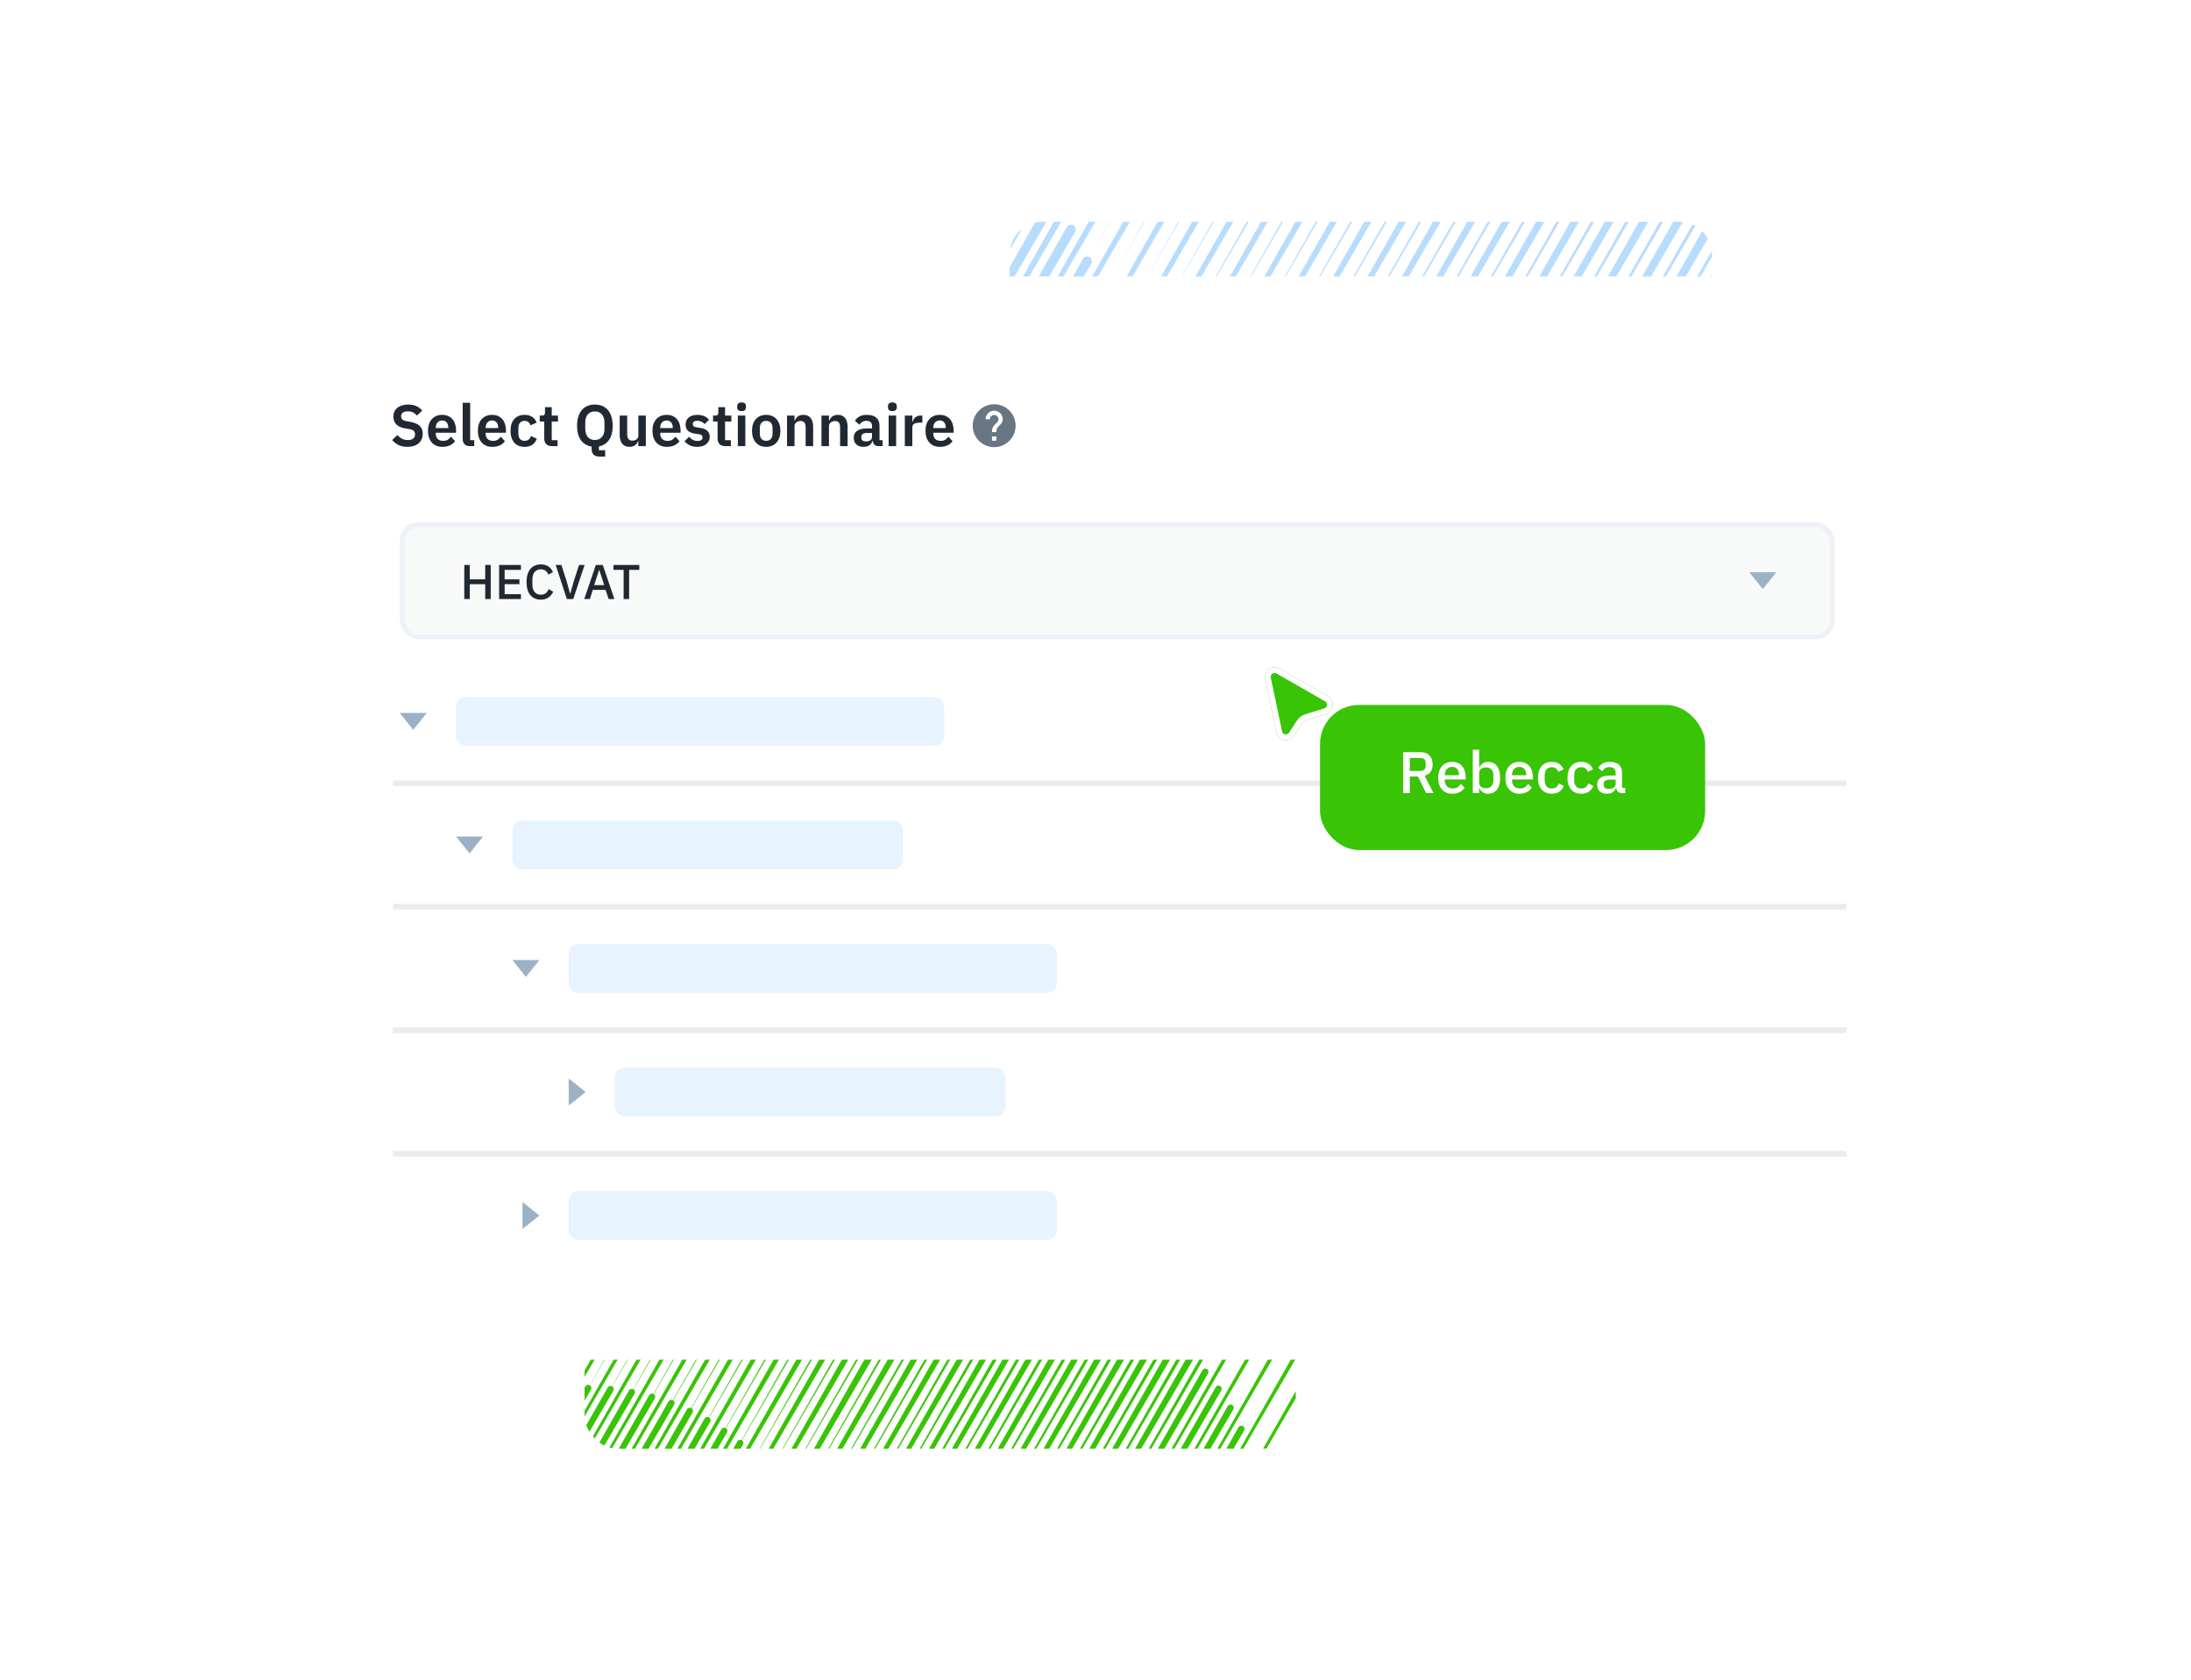 <svg width="536" height="411" viewBox="0 0 536 411" fill="none" xmlns="http://www.w3.org/2000/svg">
<g clip-path="url(#clip0_2889_248220)">
<g clip-path="url(#clip1_2889_248220)">
<path d="M292.735 76.006L383.964 -85.022C384.291 -85.59 385.014 -85.796 385.585 -85.465C386.152 -85.137 386.359 -84.411 386.03 -83.838C386.03 -83.838 292.735 76.006 292.732 76.011L292.735 76.006Z" fill="#B8DCFE"/>
<path d="M286.412 72.341L384.329 -100.316C384.656 -100.884 385.379 -101.091 385.95 -100.76C386.517 -100.431 386.724 -99.706 386.395 -99.133C386.395 -99.133 286.412 72.341 286.409 72.346L286.412 72.341Z" fill="#B8DCFE"/>
<path d="M280.088 68.674L382.759 -112.25C383.085 -112.817 383.809 -113.024 384.38 -112.693C384.947 -112.364 385.154 -111.639 384.825 -111.066C384.825 -111.066 280.088 68.674 280.085 68.679L280.088 68.674Z" fill="#B8DCFE"/>
<path d="M273.761 65.007L380.111 -122.314C380.437 -122.882 381.157 -123.084 381.732 -122.758C382.306 -122.431 382.506 -121.704 382.176 -121.131C382.176 -121.131 273.761 65.007 273.758 65.012L273.761 65.007Z" fill="#B8DCFE"/>
<path d="M267.435 61.339L376.72 -131.085C377.046 -131.653 377.767 -131.854 378.341 -131.528C378.908 -131.2 379.11 -130.477 378.786 -129.901C378.786 -129.901 267.435 61.339 267.432 61.344L267.435 61.339Z" fill="#B8DCFE"/>
<path d="M261.111 57.675L372.757 -138.856C373.084 -139.423 373.809 -139.622 374.378 -139.299C374.945 -138.97 375.147 -138.248 374.823 -137.672L261.111 57.675Z" fill="#B8DCFE"/>
<path d="M254.786 54.008L368.32 -145.804C368.646 -146.372 369.371 -146.571 369.941 -146.247C370.507 -145.919 370.707 -145.191 370.385 -144.621L254.786 54.008Z" fill="#B8DCFE"/>
<path d="M419.235 149.326L521.906 -31.597C522.232 -32.165 522.955 -32.372 523.527 -32.04C524.093 -31.712 524.301 -30.986 523.971 -30.414C523.971 -30.414 419.235 149.326 419.232 149.331L419.235 149.326Z" fill="#B8DCFE"/>
<path d="M412.907 145.659L519.257 -41.662C519.583 -42.23 520.304 -42.431 520.878 -42.105C521.453 -41.779 521.652 -41.051 521.323 -40.478C521.323 -40.478 412.907 145.659 412.904 145.664L412.907 145.659Z" fill="#B8DCFE"/>
<path d="M406.582 141.991L515.867 -50.433C516.193 -51 516.913 -51.202 517.488 -50.876C518.054 -50.547 518.256 -49.825 517.932 -49.249C517.932 -49.249 406.582 141.991 406.579 141.996L406.582 141.991Z" fill="#B8DCFE"/>
<path d="M400.257 138.329L511.904 -58.202C512.23 -58.769 512.955 -58.968 513.525 -58.645C514.091 -58.316 514.293 -57.594 513.969 -57.018L400.257 138.329Z" fill="#B8DCFE"/>
<path d="M393.934 134.661L507.468 -65.152C507.794 -65.719 508.52 -65.918 509.089 -65.595C509.656 -65.267 509.855 -64.539 509.534 -63.968L393.934 134.661Z" fill="#B8DCFE"/>
<path d="M387.606 130.995L502.62 -71.392C502.947 -71.96 503.672 -72.158 504.242 -71.835C504.808 -71.507 505.007 -70.779 504.686 -70.209L387.606 130.995Z" fill="#B8DCFE"/>
<path d="M381.282 127.33L497.409 -76.992C497.736 -77.559 498.461 -77.758 499.031 -77.435C499.6 -77.112 499.796 -76.379 499.475 -75.808L381.282 127.33Z" fill="#B8DCFE"/>
<path d="M374.955 123.663L491.857 -82.005C492.183 -82.573 492.908 -82.772 493.478 -82.448C494.047 -82.125 494.244 -81.392 493.922 -80.822L374.955 123.663Z" fill="#B8DCFE"/>
<path d="M368.63 119.996L485.986 -86.462C486.312 -87.029 487.037 -87.228 487.607 -86.905C488.173 -86.577 488.373 -85.849 488.051 -85.278L368.63 119.996Z" fill="#B8DCFE"/>
<path d="M481.879 -89.2L362.31 116.333L479.82 -90.394C480.6 -91.716 482.647 -90.619 481.879 -89.2Z" fill="#B8DCFE"/>
<path d="M355.982 112.666L473.337 -93.793C473.664 -94.36 474.389 -94.559 474.958 -94.236C475.525 -93.907 475.724 -93.18 475.403 -92.609L355.982 112.666Z" fill="#B8DCFE"/>
<path d="M349.656 108.998L466.558 -96.67C466.884 -97.238 467.61 -97.437 468.179 -97.114C468.745 -96.785 468.945 -96.057 468.624 -95.487L349.656 108.998Z" fill="#B8DCFE"/>
<path d="M343.328 105.33L459.452 -98.987C459.779 -99.554 460.504 -99.753 461.074 -99.43C461.64 -99.102 461.839 -98.374 461.518 -97.803L343.328 105.33Z" fill="#B8DCFE"/>
<path d="M337.008 101.666L452.023 -100.721C452.349 -101.288 453.074 -101.487 453.644 -101.164C454.21 -100.836 454.41 -100.108 454.088 -99.537L337.008 101.666Z" fill="#B8DCFE"/>
<path d="M330.678 98L444.208 -101.808C444.535 -102.375 445.26 -102.574 445.829 -102.251C446.396 -101.922 446.595 -101.195 446.274 -100.624L330.678 98Z" fill="#B8DCFE"/>
<path d="M324.355 94.333L436.001 -102.198C436.328 -102.765 437.048 -102.967 437.622 -102.641C438.189 -102.313 438.391 -101.59 438.067 -101.014L324.355 94.333Z" fill="#B8DCFE"/>
<path d="M318.035 90.669L427.32 -101.755C427.646 -102.322 428.366 -102.524 428.941 -102.198C429.507 -101.87 429.709 -101.147 429.385 -100.571C429.385 -100.571 318.035 90.669 318.032 90.674L318.035 90.669Z" fill="#B8DCFE"/>
<path d="M311.709 87.001L418.056 -100.314C418.382 -100.882 419.105 -101.089 419.677 -100.758C420.243 -100.429 420.451 -99.704 420.122 -99.131C420.122 -99.131 311.709 87.001 311.706 87.007L311.709 87.001Z" fill="#B8DCFE"/>
<path d="M305.381 83.334L408.052 -97.589C408.378 -98.156 409.102 -98.363 409.673 -98.032C410.24 -97.704 410.447 -96.978 410.118 -96.405C410.118 -96.405 305.381 83.334 305.378 83.339L305.381 83.334Z" fill="#B8DCFE"/>
<path d="M299.061 79.671L396.978 -92.987C397.304 -93.554 398.027 -93.761 398.599 -93.43C399.165 -93.102 399.373 -92.376 399.043 -91.803C399.043 -91.803 299.061 79.671 299.058 79.676L299.061 79.671Z" fill="#B8DCFE"/>
<path d="M292.731 76.003L383.96 -85.025C384.287 -85.592 385.01 -85.799 385.581 -85.468C386.148 -85.139 386.355 -84.414 386.026 -83.841C386.026 -83.841 292.731 76.003 292.728 76.008L292.731 76.003Z" fill="#B8DCFE"/>
<path d="M174.608 266.752L272.525 94.094C272.851 93.527 273.574 93.32 274.146 93.651C274.712 93.979 274.92 94.705 274.59 95.278C274.59 95.278 174.608 266.752 174.605 266.757L174.608 266.752Z" fill="#B8DCFE"/>
<path d="M168.286 263.084L270.956 82.161C271.283 81.594 272.006 81.387 272.577 81.718C273.144 82.046 273.351 82.772 273.022 83.345C273.022 83.345 168.286 263.084 168.283 263.089L168.286 263.084Z" fill="#B8DCFE"/>
<path d="M161.958 259.417L268.308 72.096C268.634 71.529 269.354 71.327 269.929 71.653C270.504 71.979 270.703 72.707 270.374 73.28C270.374 73.28 161.958 259.417 161.955 259.422L161.958 259.417Z" fill="#B8DCFE"/>
<path d="M155.633 255.75L264.917 63.326C265.244 62.758 265.964 62.556 266.538 62.883C267.105 63.211 267.307 63.934 266.983 64.509C266.983 64.509 155.633 255.75 155.63 255.755L155.633 255.75Z" fill="#B8DCFE"/>
<path d="M149.308 252.086L260.954 55.555C261.281 54.988 262.006 54.789 262.575 55.112C263.142 55.44 263.344 56.163 263.02 56.739L149.308 252.086Z" fill="#B8DCFE"/>
<path d="M142.983 248.419L256.517 48.606C256.843 48.039 257.569 47.84 258.138 48.163C258.704 48.492 258.904 49.219 258.583 49.79L142.983 248.419Z" fill="#B8DCFE"/>
<path d="M136.655 244.753L251.669 42.366C251.996 41.798 252.721 41.599 253.29 41.923C253.857 42.251 254.056 42.979 253.735 43.549L136.655 244.753Z" fill="#B8DCFE"/>
<path d="M130.333 241.089L246.46 36.767C246.787 36.199 247.512 36 248.081 36.324C248.651 36.647 248.847 37.38 248.526 37.95L130.333 241.089Z" fill="#B8DCFE"/>
<path d="M225.204 296.079L340.218 93.692C340.544 93.125 341.27 92.926 341.839 93.249C342.406 93.578 342.605 94.305 342.284 94.876L225.204 296.079Z" fill="#B8DCFE"/>
<path d="M218.875 292.413L332.406 92.605C332.732 92.038 333.457 91.839 334.027 92.162C334.593 92.491 334.792 93.219 334.471 93.789L218.875 292.413Z" fill="#B8DCFE"/>
<path d="M212.552 288.746L324.199 92.215C324.525 91.647 325.245 91.445 325.82 91.772C326.386 92.1 326.588 92.823 326.264 93.398L212.552 288.746Z" fill="#B8DCFE"/>
<path d="M206.232 285.082L315.517 92.658C315.843 92.091 316.563 91.889 317.138 92.215C317.704 92.543 317.907 93.266 317.583 93.842C317.583 93.842 206.232 285.082 206.229 285.087L206.232 285.082Z" fill="#B8DCFE"/>
<path d="M199.906 281.414L306.253 94.099C306.58 93.531 307.303 93.324 307.874 93.656C308.441 93.984 308.648 94.71 308.319 95.282C308.319 95.282 199.906 281.414 199.903 281.42L199.906 281.414Z" fill="#B8DCFE"/>
<path d="M201.942 152.988L293.171 -8.04C293.498 -8.608 294.221 -8.815 294.792 -8.483C295.359 -8.155 295.566 -7.429 295.237 -6.857C295.237 -6.857 201.942 152.988 201.939 152.993L201.942 152.988Z" fill="#B8DCFE"/>
<path d="M195.617 149.323L293.534 -23.334C293.861 -23.902 294.584 -24.109 295.156 -23.778C295.722 -23.449 295.929 -22.724 295.6 -22.151C295.6 -22.151 195.617 149.323 195.614 149.328L195.617 149.323Z" fill="#B8DCFE"/>
<path d="M189.295 145.656L291.966 -35.268C292.292 -35.835 293.016 -36.042 293.587 -35.711C294.154 -35.382 294.361 -34.657 294.032 -34.084C294.032 -34.084 189.295 145.656 189.293 145.661L189.295 145.656Z" fill="#B8DCFE"/>
<path d="M182.968 141.989L289.318 -45.333C289.644 -45.9 290.364 -46.102 290.939 -45.776C291.513 -45.45 291.713 -44.722 291.383 -44.149C291.383 -44.149 182.968 141.989 182.965 141.994L182.968 141.989Z" fill="#B8DCFE"/>
<path d="M176.642 138.321L285.927 -54.103C286.253 -54.671 286.974 -54.872 287.548 -54.546C288.115 -54.218 288.317 -53.495 287.993 -52.919C287.993 -52.919 176.642 138.321 176.64 138.326L176.642 138.321Z" fill="#B8DCFE"/>
<path d="M170.318 134.657L281.964 -61.874C282.291 -62.441 283.016 -62.64 283.585 -62.317C284.152 -61.988 284.354 -61.266 284.03 -60.69L170.318 134.657Z" fill="#B8DCFE"/>
<path d="M163.993 130.99L277.527 -68.822C277.853 -69.39 278.578 -69.589 279.148 -69.265C279.714 -68.937 279.914 -68.209 279.592 -67.639L163.993 130.99Z" fill="#B8DCFE"/>
<path d="M157.665 127.324L272.679 -75.063C273.005 -75.631 273.731 -75.829 274.3 -75.506C274.867 -75.178 275.066 -74.45 274.745 -73.879L157.665 127.324Z" fill="#B8DCFE"/>
<path d="M151.343 123.66L267.47 -80.662C267.796 -81.23 268.522 -81.428 269.091 -81.105C269.66 -80.782 269.857 -80.049 269.536 -79.478L151.343 123.66Z" fill="#B8DCFE"/>
<path d="M145.016 119.992L261.917 -85.676C262.244 -86.244 262.969 -86.442 263.538 -86.119C264.108 -85.796 264.304 -85.063 263.983 -84.493L145.016 119.992Z" fill="#B8DCFE"/>
<path d="M138.691 116.325L256.046 -90.133C256.373 -90.7 257.098 -90.899 257.667 -90.576C258.234 -90.248 258.433 -89.52 258.112 -88.949L138.691 116.325Z" fill="#B8DCFE"/>
<path d="M251.94 -92.87L132.37 112.662L249.88 -94.064C250.661 -95.386 252.708 -94.29 251.94 -92.87Z" fill="#B8DCFE"/>
<path d="M341.091 233.641L432.32 72.614C432.646 72.046 433.369 71.839 433.941 72.171C434.507 72.499 434.715 73.225 434.385 73.797C434.385 73.797 341.091 233.641 341.088 233.647L341.091 233.641Z" fill="#B8DCFE"/>
<path d="M334.768 229.977L432.685 57.319C433.011 56.752 433.734 56.545 434.306 56.876C434.872 57.205 435.08 57.93 434.751 58.503C434.751 58.503 334.768 229.977 334.765 229.982L334.768 229.977Z" fill="#B8DCFE"/>
<path d="M328.444 226.309L431.115 45.386C431.441 44.819 432.164 44.612 432.736 44.943C433.302 45.271 433.51 45.997 433.18 46.57C433.18 46.57 328.444 226.309 328.441 226.315L328.444 226.309Z" fill="#B8DCFE"/>
<path d="M322.116 222.642L428.466 35.321C428.792 34.754 429.513 34.552 430.087 34.878C430.662 35.204 430.861 35.932 430.532 36.505C430.532 36.505 322.116 222.642 322.113 222.648L322.116 222.642Z" fill="#B8DCFE"/>
<path d="M315.791 218.975L425.075 26.551C425.402 25.983 426.122 25.782 426.697 26.108C427.263 26.436 427.465 27.159 427.141 27.734C427.141 27.734 315.791 218.975 315.788 218.98L315.791 218.975Z" fill="#B8DCFE"/>
<path d="M309.466 215.311L421.113 18.78C421.439 18.213 422.164 18.014 422.734 18.337C423.3 18.665 423.502 19.388 423.178 19.964L309.466 215.311Z" fill="#B8DCFE"/>
<path d="M303.141 211.644L416.675 11.832C417.001 11.264 417.727 11.065 418.296 11.388C418.863 11.717 419.062 12.444 418.741 13.015L303.141 211.644Z" fill="#B8DCFE"/>
<path d="M296.813 207.978L411.827 5.591C412.154 5.023 412.879 4.825 413.449 5.148C414.015 5.476 414.214 6.204 413.893 6.774L296.813 207.978Z" fill="#B8DCFE"/>
<path d="M290.491 204.314L406.618 -0.008C406.945 -0.576 407.67 -0.775 408.24 -0.451C408.809 -0.128 409.005 0.605 408.684 1.175L290.491 204.314Z" fill="#B8DCFE"/>
<path d="M284.164 200.646L401.066 -5.022C401.392 -5.59 402.117 -5.789 402.687 -5.466C403.256 -5.142 403.453 -4.409 403.131 -3.839L284.164 200.646Z" fill="#B8DCFE"/>
<path d="M277.839 196.979L395.195 -9.479C395.521 -10.047 396.246 -10.245 396.816 -9.922C397.382 -9.594 397.582 -8.866 397.26 -8.295L277.839 196.979Z" fill="#B8DCFE"/>
<path d="M391.088 -12.216L271.519 193.316L389.028 -13.41C389.809 -14.733 391.856 -13.636 391.088 -12.216Z" fill="#B8DCFE"/>
<path d="M265.191 189.647L382.546 -16.811C382.873 -17.378 383.598 -17.577 384.167 -17.254C384.734 -16.925 384.933 -16.198 384.612 -15.627L265.191 189.647Z" fill="#B8DCFE"/>
<path d="M258.865 185.982L375.767 -19.687C376.093 -20.255 376.819 -20.453 377.388 -20.13C377.954 -19.802 378.154 -19.074 377.833 -18.503L258.865 185.982Z" fill="#B8DCFE"/>
<path d="M252.535 182.313L368.659 -22.003C368.986 -22.571 369.711 -22.77 370.281 -22.447C370.847 -22.118 371.046 -21.39 370.725 -20.82L252.535 182.313Z" fill="#B8DCFE"/>
<path d="M246.216 178.65L361.23 -23.737C361.556 -24.305 362.282 -24.504 362.851 -24.18C363.417 -23.852 363.617 -23.124 363.295 -22.554L246.216 178.65Z" fill="#B8DCFE"/>
<path d="M239.887 174.983L353.417 -24.824C353.744 -25.392 354.469 -25.59 355.038 -25.267C355.605 -24.939 355.804 -24.211 355.483 -23.641L239.887 174.983Z" fill="#B8DCFE"/>
<path d="M233.564 171.316L345.21 -25.215C345.537 -25.782 346.257 -25.984 346.831 -25.658C347.398 -25.33 347.6 -24.607 347.276 -24.031L233.564 171.316Z" fill="#B8DCFE"/>
<path d="M227.244 167.652L336.529 -24.771C336.855 -25.339 337.575 -25.541 338.15 -25.215C338.716 -24.886 338.918 -24.164 338.594 -23.588C338.594 -23.588 227.244 167.652 227.241 167.658L227.244 167.652Z" fill="#B8DCFE"/>
<path d="M220.918 163.985L327.265 -23.331C327.591 -23.899 328.314 -24.105 328.886 -23.774C329.452 -23.446 329.66 -22.72 329.331 -22.148C329.331 -22.148 220.918 163.985 220.915 163.99L220.918 163.985Z" fill="#B8DCFE"/>
<path d="M214.59 160.318L317.261 -20.605C317.587 -21.173 318.311 -21.38 318.882 -21.049C319.449 -20.72 319.656 -19.995 319.327 -19.422C319.327 -19.422 214.59 160.318 214.587 160.323L214.59 160.318Z" fill="#B8DCFE"/>
<path d="M208.27 156.653L306.187 -16.004C306.513 -16.572 307.236 -16.778 307.808 -16.447C308.374 -16.119 308.582 -15.393 308.252 -14.82C308.252 -14.82 208.27 156.654 208.267 156.659L208.27 156.653Z" fill="#B8DCFE"/>
<path d="M201.942 152.987L293.171 -8.041C293.498 -8.609 294.221 -8.815 294.792 -8.484C295.359 -8.156 295.566 -7.43 295.237 -6.857C295.237 -6.857 201.942 152.987 201.939 152.992L201.942 152.987Z" fill="#B8DCFE"/>
</g>
</g>
<g clip-path="url(#clip2_2889_248220)">
<path d="M214.89 382.091L275.623 274.892C275.84 274.514 276.321 274.377 276.702 274.597C277.079 274.816 277.217 275.299 276.998 275.68C276.998 275.68 214.89 382.091 214.888 382.094L214.89 382.091Z" fill="#39C406"/>
<path d="M210.68 379.651L275.865 264.71C276.082 264.333 276.563 264.195 276.944 264.415C277.321 264.634 277.459 265.117 277.24 265.498C277.24 265.498 210.68 379.651 210.678 379.655L210.68 379.651Z" fill="#39C406"/>
<path d="M206.47 377.21L274.82 256.766C275.037 256.388 275.518 256.251 275.899 256.471C276.276 256.69 276.414 257.173 276.195 257.554C276.195 257.554 206.47 377.21 206.468 377.213L206.47 377.21Z" fill="#39C406"/>
<path d="M202.257 374.769L273.056 250.066C273.273 249.688 273.753 249.554 274.135 249.771C274.518 249.988 274.65 250.473 274.431 250.854C274.431 250.854 202.257 374.769 202.255 374.772L202.257 374.769Z" fill="#39C406"/>
<path d="M198.048 372.327L270.8 244.227C271.018 243.849 271.497 243.715 271.879 243.932C272.257 244.151 272.391 244.632 272.175 245.015C272.175 245.015 198.048 372.327 198.046 372.33L198.048 372.327Z" fill="#39C406"/>
<path d="M193.837 369.888L268.162 239.054C268.379 238.676 268.862 238.544 269.241 238.759C269.618 238.978 269.753 239.459 269.537 239.842L193.837 369.888Z" fill="#39C406"/>
<path d="M189.627 367.447L265.208 234.428C265.426 234.05 265.909 233.918 266.288 234.133C266.665 234.352 266.797 234.836 266.584 235.216L189.627 367.447Z" fill="#39C406"/>
<path d="M185.415 365.006L261.982 230.274C262.199 229.896 262.682 229.764 263.061 229.979C263.438 230.197 263.571 230.682 263.357 231.062L185.415 365.006Z" fill="#39C406"/>
<path d="M181.206 362.567L258.513 226.546C258.73 226.169 259.213 226.036 259.592 226.251C259.971 226.467 260.102 226.954 259.888 227.334L181.206 362.567Z" fill="#39C406"/>
<path d="M176.993 360.125L254.816 223.208C255.033 222.831 255.516 222.698 255.895 222.914C256.274 223.129 256.405 223.617 256.191 223.996L176.993 360.125Z" fill="#39C406"/>
<path d="M172.782 357.684L250.908 220.242C251.125 219.864 251.608 219.732 251.987 219.947C252.364 220.165 252.497 220.65 252.283 221.03L172.782 357.684Z" fill="#39C406"/>
<path d="M248.173 218.419L168.573 355.245L246.801 217.624C247.321 216.744 248.684 217.474 248.173 218.419Z" fill="#39C406"/>
<path d="M164.362 352.803L242.488 215.361C242.705 214.983 243.188 214.851 243.567 215.066C243.944 215.284 244.077 215.769 243.863 216.149L164.362 352.803Z" fill="#39C406"/>
<path d="M160.151 350.363L237.974 213.446C238.191 213.068 238.674 212.936 239.053 213.151C239.43 213.369 239.563 213.854 239.349 214.234L160.151 350.363Z" fill="#39C406"/>
<path d="M155.938 347.921L233.244 211.904C233.461 211.526 233.944 211.394 234.323 211.609C234.7 211.827 234.833 212.312 234.619 212.692L155.938 347.921Z" fill="#39C406"/>
<path d="M151.731 345.482L228.298 210.749C228.516 210.372 228.998 210.239 229.377 210.454C229.755 210.673 229.887 211.158 229.673 211.537L151.731 345.482Z" fill="#39C406"/>
<path d="M147.518 343.041L223.097 210.026C223.314 209.648 223.797 209.516 224.176 209.731C224.553 209.949 224.686 210.434 224.472 210.814L147.518 343.041Z" fill="#39C406"/>
<path d="M143.307 340.6L217.632 209.766C217.85 209.388 218.329 209.254 218.711 209.471C219.089 209.69 219.223 210.171 219.007 210.554L143.307 340.6Z" fill="#39C406"/>
<path d="M139.1 338.161L211.853 210.061C212.07 209.683 212.55 209.549 212.932 209.766C213.309 209.985 213.444 210.466 213.228 210.849C213.228 210.849 139.1 338.161 139.098 338.164L139.1 338.161Z" fill="#39C406"/>
<path d="M134.888 335.719L205.685 211.02C205.902 210.642 206.384 210.504 206.764 210.725C207.141 210.944 207.279 211.427 207.06 211.808C207.06 211.808 134.888 335.719 134.886 335.723L134.888 335.719Z" fill="#39C406"/>
<path d="M130.677 333.278L199.027 212.834C199.244 212.457 199.725 212.319 200.106 212.539C200.483 212.758 200.621 213.241 200.402 213.622C200.402 213.622 130.677 333.278 130.675 333.281L130.677 333.278Z" fill="#39C406"/>
<path d="M126.469 330.839L191.654 215.898C191.871 215.52 192.352 215.382 192.733 215.603C193.11 215.821 193.248 216.305 193.029 216.686C193.029 216.686 126.469 330.839 126.467 330.842L126.469 330.839Z" fill="#39C406"/>
<path d="M122.255 328.397L182.988 221.199C183.205 220.821 183.686 220.683 184.067 220.904C184.444 221.122 184.582 221.605 184.363 221.987C184.363 221.987 122.255 328.397 122.253 328.401L122.255 328.397Z" fill="#39C406"/>
<path d="M307.523 435.782L368.255 328.583C368.473 328.206 368.954 328.068 369.335 328.288C369.712 328.507 369.85 328.99 369.63 329.371C369.63 329.371 307.523 435.782 307.521 435.786L307.523 435.782Z" fill="#39C406"/>
<path d="M303.312 433.343L368.498 318.402C368.715 318.024 369.196 317.886 369.577 318.107C369.954 318.325 370.092 318.808 369.873 319.19C369.873 319.19 303.312 433.343 303.31 433.346L303.312 433.343Z" fill="#39C406"/>
<path d="M299.103 430.901L367.453 310.457C367.67 310.08 368.151 309.942 368.532 310.162C368.909 310.381 369.047 310.864 368.828 311.245C368.828 311.245 299.103 430.901 299.101 430.904L299.103 430.901Z" fill="#39C406"/>
<path d="M294.892 428.46L365.691 303.757C365.908 303.379 366.388 303.245 366.77 303.462C367.153 303.679 367.285 304.164 367.066 304.545C367.066 304.545 294.892 428.46 294.89 428.463L294.892 428.46Z" fill="#39C406"/>
<path d="M290.681 426.018L363.433 297.918C363.65 297.541 364.13 297.406 364.512 297.623C364.889 297.842 365.024 298.323 364.808 298.706C364.808 298.706 290.681 426.018 290.679 426.022L290.681 426.018Z" fill="#39C406"/>
<path d="M286.47 423.58L360.794 292.747C361.012 292.369 361.495 292.236 361.874 292.452C362.251 292.67 362.385 293.151 362.17 293.534L286.47 423.58Z" fill="#39C406"/>
<path d="M282.26 421.138L357.841 288.12C358.059 287.742 358.541 287.609 358.92 287.825C359.298 288.043 359.43 288.528 359.216 288.908L282.26 421.138Z" fill="#39C406"/>
<path d="M278.048 418.698L354.615 283.965C354.832 283.587 355.315 283.455 355.694 283.67C356.071 283.889 356.204 284.373 355.99 284.753L278.048 418.698Z" fill="#39C406"/>
<path d="M273.838 416.258L351.146 280.238C351.363 279.86 351.846 279.728 352.225 279.943C352.604 280.158 352.735 280.646 352.521 281.026L273.838 416.258Z" fill="#39C406"/>
<path d="M269.626 413.817L347.449 276.9C347.666 276.522 348.149 276.39 348.528 276.605C348.907 276.82 349.038 277.308 348.824 277.688L269.626 413.817Z" fill="#39C406"/>
<path d="M265.415 411.376L343.54 273.933C343.758 273.555 344.241 273.423 344.62 273.638C344.997 273.857 345.129 274.341 344.916 274.721L265.415 411.376Z" fill="#39C406"/>
<path d="M340.805 272.111L261.206 408.937L339.434 271.316C339.954 270.436 341.317 271.166 340.805 272.111Z" fill="#39C406"/>
<path d="M256.995 406.496L335.121 269.053C335.338 268.675 335.821 268.543 336.2 268.758C336.577 268.977 336.71 269.461 336.496 269.841L256.995 406.496Z" fill="#39C406"/>
<path d="M252.784 404.054L330.607 267.137C330.824 266.759 331.307 266.627 331.686 266.842C332.063 267.061 332.196 267.545 331.982 267.925L252.784 404.054Z" fill="#39C406"/>
<path d="M248.571 401.612L325.876 265.595C326.094 265.217 326.577 265.085 326.956 265.3C327.333 265.519 327.465 266.003 327.252 266.383L248.571 401.612Z" fill="#39C406"/>
<path d="M244.364 399.173L320.931 264.441C321.148 264.063 321.631 263.931 322.01 264.146C322.387 264.364 322.52 264.849 322.306 265.229L244.364 399.173Z" fill="#39C406"/>
<path d="M240.151 396.732L315.73 263.717C315.947 263.339 316.43 263.207 316.809 263.422C317.186 263.641 317.319 264.125 317.105 264.505L240.151 396.732Z" fill="#39C406"/>
<path d="M235.94 394.291L310.265 263.457C310.482 263.08 310.962 262.945 311.344 263.162C311.721 263.381 311.856 263.862 311.64 264.245L235.94 394.291Z" fill="#39C406"/>
<path d="M231.733 391.852L304.486 263.752C304.703 263.375 305.182 263.24 305.565 263.457C305.942 263.676 306.077 264.157 305.861 264.54C305.861 264.54 231.733 391.852 231.731 391.856L231.733 391.852Z" fill="#39C406"/>
<path d="M227.521 389.411L298.318 264.711C298.535 264.334 299.017 264.196 299.397 264.416C299.774 264.635 299.912 265.118 299.693 265.499C299.693 265.499 227.521 389.411 227.519 389.414L227.521 389.411Z" fill="#39C406"/>
<path d="M223.31 386.969L291.66 266.526C291.877 266.148 292.358 266.01 292.739 266.231C293.116 266.449 293.254 266.933 293.035 267.314C293.035 267.314 223.31 386.969 223.308 386.973L223.31 386.969Z" fill="#39C406"/>
<path d="M219.102 384.53L284.287 269.589C284.504 269.211 284.985 269.074 285.366 269.294C285.743 269.513 285.881 269.996 285.662 270.377C285.662 270.377 219.102 384.53 219.1 384.534L219.102 384.53Z" fill="#39C406"/>
<path d="M214.888 382.089L275.621 274.89C275.838 274.512 276.319 274.375 276.7 274.595C277.077 274.814 277.215 275.297 276.996 275.678C276.996 275.678 214.888 382.089 214.886 382.092L214.888 382.089Z" fill="#39C406"/>
<path d="M122.257 328.397L182.99 221.199C183.207 220.821 183.688 220.683 184.069 220.904C184.446 221.122 184.584 221.605 184.365 221.987C184.365 221.987 122.257 328.397 122.255 328.401L122.257 328.397Z" fill="#39C406"/>
<path d="M118.047 325.958L183.232 211.017C183.449 210.639 183.931 210.502 184.311 210.722C184.688 210.941 184.826 211.424 184.607 211.805C184.607 211.805 118.047 325.958 118.045 325.961L118.047 325.958Z" fill="#39C406"/>
<path d="M113.837 323.516L182.187 203.073C182.404 202.695 182.886 202.557 183.266 202.778C183.643 202.996 183.781 203.479 183.562 203.861C183.562 203.861 113.837 323.516 113.835 323.52L113.837 323.516Z" fill="#39C406"/>
<path d="M109.624 321.075L180.423 196.373C180.641 195.995 181.12 195.86 181.502 196.078C181.885 196.295 182.018 196.779 181.798 197.16C181.798 197.16 109.624 321.075 109.622 321.079L109.624 321.075Z" fill="#39C406"/>
<path d="M105.415 318.634L178.167 190.535C178.385 190.157 178.864 190.023 179.247 190.24C179.624 190.458 179.758 190.939 179.543 191.323C179.543 191.323 105.415 318.634 105.413 318.638L105.415 318.634Z" fill="#39C406"/>
<path d="M101.204 316.196L175.529 185.362C175.746 184.984 176.229 184.852 176.608 185.067C176.985 185.285 177.12 185.766 176.904 186.15L101.204 316.196Z" fill="#39C406"/>
<path d="M96.995 313.753L172.576 180.735C172.793 180.357 173.276 180.225 173.655 180.44C174.032 180.658 174.165 181.143 173.951 181.523L96.995 313.753Z" fill="#39C406"/>
<path d="M92.782 311.313L169.349 176.581C169.566 176.203 170.049 176.07 170.428 176.286C170.805 176.504 170.938 176.989 170.724 177.368L92.782 311.313Z" fill="#39C406"/>
<path d="M88.573 308.874L165.88 172.853C166.098 172.475 166.58 172.343 166.959 172.558C167.339 172.773 167.469 173.261 167.255 173.641L88.573 308.874Z" fill="#39C406"/>
<path d="M84.36 306.432L162.183 169.515C162.4 169.137 162.883 169.005 163.262 169.22C163.641 169.435 163.772 169.923 163.558 170.303L84.36 306.432Z" fill="#39C406"/>
<path d="M102.563 489.547L180.386 352.63C180.603 352.253 181.086 352.12 181.465 352.335C181.844 352.551 181.975 353.038 181.761 353.418L102.563 489.547Z" fill="#39C406"/>
<path d="M98.353 487.106L176.478 349.664C176.695 349.286 177.178 349.153 177.557 349.369C177.934 349.587 178.067 350.072 177.853 350.451L98.353 487.106Z" fill="#39C406"/>
<path d="M173.743 347.841L94.144 484.667L172.372 347.046C172.892 346.166 174.254 346.896 173.743 347.841Z" fill="#39C406"/>
<path d="M89.933 482.225L168.058 344.783C168.275 344.405 168.758 344.273 169.137 344.488C169.514 344.706 169.647 345.191 169.433 345.571L89.933 482.225Z" fill="#39C406"/>
<path d="M85.721 479.785L163.544 342.868C163.762 342.49 164.245 342.358 164.624 342.573C165.001 342.791 165.133 343.276 164.92 343.656L85.721 479.785Z" fill="#39C406"/>
<path d="M81.508 477.343L158.814 341.326C159.031 340.948 159.514 340.816 159.893 341.031C160.27 341.249 160.403 341.734 160.189 342.114L81.508 477.343Z" fill="#39C406"/>
<path d="M77.302 474.904L153.869 340.171C154.086 339.794 154.569 339.661 154.948 339.876C155.325 340.095 155.458 340.579 155.244 340.959L77.302 474.904Z" fill="#39C406"/>
<path d="M73.088 472.463L148.667 339.448C148.885 339.07 149.368 338.938 149.747 339.153C150.124 339.371 150.256 339.856 150.043 340.236L73.088 472.463Z" fill="#39C406"/>
<path d="M68.878 470.022L143.203 339.188C143.42 338.81 143.899 338.676 144.282 338.893C144.659 339.112 144.794 339.593 144.578 339.976L68.878 470.022Z" fill="#39C406"/>
<path d="M154.447 433.339L215.179 326.14C215.396 325.762 215.878 325.625 216.258 325.845C216.635 326.064 216.774 326.547 216.554 326.928C216.554 326.928 154.447 433.339 154.445 433.342L154.447 433.339Z" fill="#39C406"/>
<path d="M150.236 430.899L215.421 315.958C215.639 315.581 216.12 315.443 216.501 315.663C216.878 315.882 217.016 316.365 216.796 316.746C216.796 316.746 150.236 430.899 150.234 430.903L150.236 430.899Z" fill="#39C406"/>
<path d="M146.027 428.458L214.376 308.014C214.594 307.636 215.075 307.499 215.456 307.719C215.833 307.938 215.971 308.421 215.752 308.802C215.752 308.802 146.027 428.458 146.025 428.461L146.027 428.458Z" fill="#39C406"/>
<path d="M141.814 426.017L212.613 301.314C212.83 300.936 213.309 300.802 213.692 301.019C214.074 301.236 214.207 301.721 213.988 302.102C213.988 302.102 141.814 426.017 141.812 426.02L141.814 426.017Z" fill="#39C406"/>
<path d="M137.604 423.575L210.357 295.475C210.574 295.097 211.054 294.963 211.436 295.18C211.813 295.399 211.948 295.88 211.732 296.263C211.732 296.263 137.604 423.575 137.602 423.578L137.604 423.575Z" fill="#39C406"/>
<path d="M133.393 421.136L207.718 290.302C207.935 289.924 208.418 289.792 208.797 290.007C209.174 290.226 209.309 290.707 209.093 291.09L133.393 421.136Z" fill="#39C406"/>
<path d="M129.184 418.695L204.765 285.676C204.982 285.298 205.465 285.166 205.844 285.381C206.221 285.6 206.354 286.084 206.14 286.464L129.184 418.695Z" fill="#39C406"/>
<path d="M124.972 416.254L201.539 281.522C201.756 281.144 202.239 281.012 202.618 281.227C202.995 281.446 203.128 281.93 202.914 282.31L124.972 416.254Z" fill="#39C406"/>
<path d="M120.762 413.815L198.07 277.794C198.287 277.417 198.77 277.284 199.149 277.499C199.528 277.715 199.659 278.203 199.445 278.582L120.762 413.815Z" fill="#39C406"/>
<path d="M116.549 411.373L194.372 274.457C194.59 274.079 195.073 273.946 195.452 274.162C195.831 274.377 195.961 274.865 195.748 275.244L116.549 411.373Z" fill="#39C406"/>
<path d="M112.339 408.932L190.464 271.49C190.682 271.112 191.164 270.98 191.544 271.195C191.921 271.413 192.053 271.898 191.839 272.278L112.339 408.932Z" fill="#39C406"/>
<path d="M187.729 269.667L108.13 406.493L186.358 268.872C186.878 267.992 188.241 268.722 187.729 269.667Z" fill="#39C406"/>
<path d="M103.919 404.051L182.044 266.609C182.262 266.231 182.745 266.099 183.124 266.314C183.501 266.532 183.633 267.017 183.42 267.397L103.919 404.051Z" fill="#39C406"/>
<path d="M99.707 401.611L177.531 264.694C177.748 264.316 178.231 264.184 178.61 264.399C178.987 264.617 179.12 265.102 178.906 265.482L99.707 401.611Z" fill="#39C406"/>
<path d="M95.495 399.169L172.8 263.152C173.018 262.774 173.5 262.642 173.879 262.857C174.257 263.075 174.389 263.56 174.175 263.94L95.495 399.169Z" fill="#39C406"/>
<path d="M91.288 396.73L167.855 261.998C168.072 261.62 168.555 261.487 168.934 261.703C169.311 261.921 169.444 262.406 169.23 262.785L91.288 396.73Z" fill="#39C406"/>
<path d="M87.075 394.289L162.654 261.274C162.871 260.896 163.354 260.764 163.733 260.979C164.11 261.197 164.243 261.682 164.029 262.062L87.075 394.289Z" fill="#39C406"/>
<path d="M82.864 391.848L157.189 261.014C157.406 260.636 157.886 260.502 158.268 260.719C158.645 260.938 158.78 261.419 158.564 261.802L82.864 391.848Z" fill="#39C406"/>
<path d="M78.657 389.409L151.41 261.309C151.627 260.931 152.106 260.797 152.489 261.014C152.866 261.233 153.001 261.714 152.785 262.097C152.785 262.097 78.657 389.409 78.655 389.412L78.657 389.409Z" fill="#39C406"/>
<path d="M74.445 386.967L145.242 262.268C145.459 261.89 145.94 261.752 146.321 261.973C146.698 262.192 146.836 262.675 146.617 263.056C146.617 263.056 74.445 386.967 74.443 386.971L74.445 386.967Z" fill="#39C406"/>
<path d="M234.447 479.709L305.246 355.006C305.463 354.629 305.942 354.494 306.325 354.711C306.707 354.928 306.84 355.413 306.621 355.794C306.621 355.794 234.447 479.709 234.445 479.712L234.447 479.709Z" fill="#39C406"/>
<path d="M230.237 477.267L302.99 349.167C303.207 348.79 303.686 348.655 304.069 348.872C304.446 349.091 304.581 349.572 304.365 349.955C304.365 349.955 230.237 477.267 230.235 477.271L230.237 477.267Z" fill="#39C406"/>
<path d="M226.026 474.828L300.351 343.995C300.568 343.617 301.051 343.484 301.43 343.7C301.807 343.918 301.942 344.399 301.726 344.783L226.026 474.828Z" fill="#39C406"/>
<path d="M221.817 472.387L297.398 339.369C297.615 338.991 298.098 338.858 298.477 339.074C298.854 339.292 298.987 339.777 298.773 340.157L221.817 472.387Z" fill="#39C406"/>
<path d="M217.604 469.947L294.171 335.214C294.389 334.836 294.871 334.704 295.251 334.919C295.628 335.138 295.76 335.622 295.546 336.002L217.604 469.947Z" fill="#39C406"/>
<path d="M213.395 467.507L290.703 331.487C290.92 331.109 291.403 330.977 291.782 331.192C292.161 331.407 292.292 331.895 292.078 332.275L213.395 467.507Z" fill="#39C406"/>
<path d="M209.182 465.066L287.005 328.149C287.223 327.771 287.705 327.639 288.085 327.854C288.464 328.069 288.594 328.557 288.38 328.937L209.182 465.066Z" fill="#39C406"/>
<path d="M204.972 462.625L283.097 325.182C283.314 324.804 283.797 324.672 284.176 324.887C284.553 325.106 284.686 325.59 284.472 325.97L204.972 462.625Z" fill="#39C406"/>
<path d="M280.362 323.36L200.763 460.186L278.991 322.565C279.511 321.685 280.873 322.415 280.362 323.36Z" fill="#39C406"/>
<path d="M196.552 457.744L274.677 320.301C274.894 319.923 275.377 319.791 275.756 320.006C276.133 320.225 276.266 320.709 276.052 321.089L196.552 457.744Z" fill="#39C406"/>
<path d="M192.34 455.303L270.164 318.386C270.381 318.008 270.864 317.876 271.243 318.091C271.62 318.31 271.753 318.794 271.539 319.174L192.34 455.303Z" fill="#39C406"/>
<path d="M188.127 452.861L265.433 316.844C265.65 316.466 266.133 316.334 266.512 316.549C266.889 316.768 267.022 317.252 266.808 317.632L188.127 452.861Z" fill="#39C406"/>
<path d="M183.921 450.422L260.488 315.69C260.705 315.312 261.188 315.18 261.567 315.395C261.944 315.613 262.077 316.098 261.863 316.478L183.921 450.422Z" fill="#39C406"/>
<path d="M179.707 447.981L255.287 314.966C255.504 314.588 255.987 314.456 256.366 314.671C256.743 314.89 256.876 315.374 256.662 315.754L179.707 447.981Z" fill="#39C406"/>
<path d="M175.497 445.54L249.822 314.707C250.039 314.329 250.518 314.194 250.901 314.412C251.278 314.63 251.413 315.111 251.197 315.494L175.497 445.54Z" fill="#39C406"/>
<path d="M171.29 443.101L244.042 315.001C244.26 314.624 244.739 314.489 245.122 314.706C245.499 314.925 245.633 315.406 245.418 315.789C245.418 315.789 171.29 443.101 171.288 443.105L171.29 443.101Z" fill="#39C406"/>
<path d="M167.078 440.66L237.874 315.96C238.092 315.583 238.573 315.445 238.954 315.665C239.331 315.884 239.469 316.367 239.25 316.748C239.25 316.748 167.078 440.66 167.076 440.663L167.078 440.66Z" fill="#39C406"/>
<path d="M162.867 438.218L231.216 317.775C231.434 317.397 231.915 317.259 232.295 317.48C232.673 317.698 232.811 318.182 232.591 318.563C232.591 318.563 162.867 438.218 162.865 438.222L162.867 438.218Z" fill="#39C406"/>
<path d="M158.658 435.779L223.843 320.838C224.06 320.461 224.542 320.323 224.922 320.543C225.299 320.762 225.438 321.245 225.218 321.626C225.218 321.626 158.658 435.779 158.656 435.783L158.658 435.779Z" fill="#39C406"/>
<path d="M154.445 433.338L215.177 326.139C215.394 325.761 215.876 325.624 216.256 325.844C216.633 326.063 216.772 326.546 216.552 326.927C216.552 326.927 154.445 433.338 154.443 433.341L154.445 433.338Z" fill="#39C406"/>
</g>
<g filter="url(#filter0_d_2889_248220)">
<rect x="62" y="73.443" width="412" height="265" rx="12" fill="white"/>
<path d="M94.328 115.126C93.468 115.126 92.737 114.973 92.135 114.667C91.543 114.361 91.032 113.96 90.602 113.463L91.877 112.231C92.221 112.632 92.603 112.938 93.024 113.148C93.454 113.358 93.927 113.463 94.442 113.463C95.025 113.463 95.465 113.339 95.761 113.091C96.057 112.833 96.205 112.489 96.205 112.059C96.205 111.724 96.109 111.452 95.918 111.242C95.727 111.032 95.369 110.879 94.844 110.783L93.898 110.64C91.901 110.325 90.903 109.355 90.903 107.731C90.903 107.282 90.984 106.876 91.146 106.513C91.318 106.15 91.562 105.839 91.877 105.582C92.192 105.324 92.57 105.128 93.009 104.994C93.458 104.851 93.965 104.779 94.528 104.779C95.283 104.779 95.942 104.903 96.506 105.152C97.07 105.4 97.552 105.768 97.953 106.255L96.664 107.473C96.415 107.167 96.114 106.919 95.761 106.728C95.407 106.537 94.963 106.441 94.428 106.441C93.883 106.441 93.473 106.546 93.196 106.757C92.928 106.957 92.794 107.244 92.794 107.616C92.794 107.999 92.904 108.28 93.124 108.462C93.344 108.643 93.697 108.777 94.184 108.863L95.116 109.035C96.129 109.217 96.874 109.541 97.352 110.01C97.839 110.468 98.082 111.113 98.082 111.944C98.082 112.422 97.996 112.857 97.824 113.248C97.662 113.63 97.418 113.965 97.094 114.251C96.778 114.528 96.387 114.743 95.918 114.896C95.46 115.049 94.93 115.126 94.328 115.126ZM102.888 115.126C102.334 115.126 101.837 115.035 101.397 114.853C100.967 114.662 100.6 114.4 100.294 114.065C99.998 113.721 99.769 113.31 99.606 112.833C99.444 112.345 99.362 111.801 99.362 111.199C99.362 110.607 99.439 110.072 99.592 109.594C99.754 109.116 99.983 108.71 100.28 108.376C100.576 108.032 100.939 107.769 101.369 107.588C101.799 107.397 102.286 107.301 102.83 107.301C103.413 107.301 103.92 107.401 104.349 107.602C104.779 107.803 105.133 108.075 105.41 108.419C105.687 108.763 105.892 109.164 106.026 109.623C106.169 110.072 106.241 110.554 106.241 111.07V111.672H101.268V111.858C101.268 112.403 101.421 112.842 101.727 113.177C102.033 113.501 102.486 113.664 103.088 113.664C103.547 113.664 103.92 113.568 104.206 113.377C104.502 113.186 104.765 112.943 104.994 112.646L105.983 113.75C105.677 114.18 105.257 114.519 104.722 114.767C104.197 115.006 103.585 115.126 102.888 115.126ZM102.859 108.677C102.372 108.677 101.985 108.839 101.698 109.164C101.412 109.489 101.268 109.909 101.268 110.425V110.54H104.335V110.411C104.335 109.895 104.206 109.479 103.948 109.164C103.7 108.839 103.337 108.677 102.859 108.677ZM109.689 114.954C109.059 114.954 108.595 114.796 108.299 114.481C108.003 114.165 107.855 113.721 107.855 113.148V104.349H109.689V113.492H110.678V114.954H109.689ZM115.091 115.126C114.537 115.126 114.04 115.035 113.601 114.853C113.171 114.662 112.803 114.4 112.497 114.065C112.201 113.721 111.972 113.31 111.809 112.833C111.647 112.345 111.566 111.801 111.566 111.199C111.566 110.607 111.642 110.072 111.795 109.594C111.957 109.116 112.187 108.71 112.483 108.376C112.779 108.032 113.142 107.769 113.572 107.588C114.002 107.397 114.489 107.301 115.034 107.301C115.616 107.301 116.123 107.401 116.553 107.602C116.983 107.803 117.336 108.075 117.613 108.419C117.89 108.763 118.096 109.164 118.229 109.623C118.373 110.072 118.444 110.554 118.444 111.07V111.672H113.472V111.858C113.472 112.403 113.625 112.842 113.93 113.177C114.236 113.501 114.69 113.664 115.292 113.664C115.75 113.664 116.123 113.568 116.409 113.377C116.706 113.186 116.968 112.943 117.198 112.646L118.186 113.75C117.881 114.18 117.46 114.519 116.925 114.767C116.4 115.006 115.788 115.126 115.091 115.126ZM115.062 108.677C114.575 108.677 114.188 108.839 113.902 109.164C113.615 109.489 113.472 109.909 113.472 110.425V110.54H116.538V110.411C116.538 109.895 116.409 109.479 116.151 109.164C115.903 108.839 115.54 108.677 115.062 108.677ZM123.01 115.126C122.456 115.126 121.964 115.035 121.534 114.853C121.104 114.672 120.741 114.409 120.445 114.065C120.158 113.721 119.939 113.31 119.786 112.833C119.633 112.345 119.557 111.801 119.557 111.199C119.557 110.597 119.633 110.057 119.786 109.58C119.939 109.102 120.158 108.696 120.445 108.362C120.741 108.018 121.104 107.755 121.534 107.573C121.964 107.392 122.456 107.301 123.01 107.301C123.765 107.301 124.386 107.468 124.873 107.803C125.37 108.137 125.728 108.6 125.948 109.193L124.443 109.866C124.357 109.551 124.195 109.293 123.956 109.092C123.727 108.882 123.411 108.777 123.01 108.777C122.494 108.777 122.107 108.94 121.849 109.264C121.601 109.589 121.477 110.014 121.477 110.54V111.901C121.477 112.427 121.601 112.852 121.849 113.177C122.107 113.492 122.494 113.65 123.01 113.65C123.45 113.65 123.789 113.54 124.028 113.32C124.267 113.091 124.453 112.809 124.587 112.474L125.991 113.148C125.743 113.807 125.365 114.304 124.859 114.638C124.353 114.963 123.736 115.126 123.01 115.126ZM129.741 114.954C129.111 114.954 128.628 114.791 128.294 114.466C127.969 114.132 127.807 113.659 127.807 113.048V108.935H126.703V107.473H127.276C127.553 107.473 127.74 107.411 127.835 107.287C127.94 107.153 127.993 106.957 127.993 106.699V105.424H129.641V107.473H131.174V108.935H129.641V113.492H131.06V114.954H129.741ZM142.715 117.504H141.325C140.666 117.504 140.179 117.342 139.864 117.017C139.558 116.702 139.405 116.253 139.405 115.67V115.068C138.316 114.906 137.446 114.39 136.797 113.521C136.157 112.651 135.837 111.462 135.837 109.952C135.837 109.112 135.942 108.371 136.152 107.731C136.362 107.081 136.653 106.537 137.026 106.097C137.408 105.658 137.867 105.328 138.402 105.109C138.937 104.889 139.534 104.779 140.193 104.779C140.852 104.779 141.449 104.889 141.984 105.109C142.519 105.328 142.978 105.658 143.36 106.097C143.742 106.537 144.034 107.081 144.234 107.731C144.444 108.371 144.55 109.112 144.55 109.952C144.55 111.433 144.249 112.599 143.647 113.449C143.045 114.299 142.223 114.825 141.182 115.025V115.957H142.715V117.504ZM140.193 113.449C140.91 113.449 141.478 113.21 141.898 112.732C142.328 112.255 142.543 111.586 142.543 110.726V109.178C142.543 108.319 142.328 107.65 141.898 107.172C141.478 106.695 140.91 106.456 140.193 106.456C139.477 106.456 138.903 106.695 138.473 107.172C138.053 107.65 137.843 108.319 137.843 109.178V110.726C137.843 111.586 138.053 112.255 138.473 112.732C138.903 113.21 139.477 113.449 140.193 113.449ZM150.825 113.707H150.753C150.687 113.898 150.596 114.079 150.481 114.251C150.376 114.414 150.238 114.562 150.066 114.696C149.903 114.829 149.703 114.935 149.464 115.011C149.234 115.087 148.967 115.126 148.661 115.126C147.887 115.126 147.295 114.872 146.884 114.366C146.473 113.86 146.268 113.138 146.268 112.202V107.473H148.102V112.016C148.102 112.532 148.203 112.928 148.403 113.205C148.604 113.473 148.924 113.607 149.363 113.607C149.545 113.607 149.722 113.583 149.894 113.535C150.075 113.487 150.233 113.415 150.366 113.32C150.5 113.215 150.61 113.091 150.696 112.947C150.782 112.794 150.825 112.618 150.825 112.417V107.473H152.659V114.954H150.825V113.707ZM157.802 115.126C157.248 115.126 156.752 115.035 156.312 114.853C155.882 114.662 155.514 114.4 155.209 114.065C154.912 113.721 154.683 113.31 154.521 112.833C154.358 112.345 154.277 111.801 154.277 111.199C154.277 110.607 154.354 110.072 154.506 109.594C154.669 109.116 154.898 108.71 155.194 108.376C155.49 108.032 155.853 107.769 156.283 107.588C156.713 107.397 157.201 107.301 157.745 107.301C158.328 107.301 158.834 107.401 159.264 107.602C159.694 107.803 160.048 108.075 160.325 108.419C160.602 108.763 160.807 109.164 160.941 109.623C161.084 110.072 161.156 110.554 161.156 111.07V111.672H156.183V111.858C156.183 112.403 156.336 112.842 156.642 113.177C156.947 113.501 157.401 113.664 158.003 113.664C158.462 113.664 158.834 113.568 159.121 113.377C159.417 113.186 159.68 112.943 159.909 112.646L160.898 113.75C160.592 114.18 160.172 114.519 159.637 114.767C159.111 115.006 158.5 115.126 157.802 115.126ZM157.774 108.677C157.287 108.677 156.9 108.839 156.613 109.164C156.326 109.489 156.183 109.909 156.183 110.425V110.54H159.25V110.411C159.25 109.895 159.121 109.479 158.863 109.164C158.614 108.839 158.251 108.677 157.774 108.677ZM165.22 115.126C164.504 115.126 163.902 115.006 163.414 114.767C162.927 114.519 162.497 114.18 162.125 113.75L163.242 112.661C163.52 112.976 163.82 113.224 164.145 113.406C164.48 113.587 164.862 113.678 165.292 113.678C165.731 113.678 166.046 113.602 166.238 113.449C166.438 113.296 166.538 113.086 166.538 112.818C166.538 112.599 166.467 112.427 166.324 112.302C166.19 112.169 165.956 112.078 165.621 112.03L164.876 111.93C164.064 111.825 163.443 111.596 163.013 111.242C162.593 110.879 162.383 110.354 162.383 109.666C162.383 109.303 162.45 108.978 162.583 108.691C162.717 108.395 162.908 108.147 163.157 107.946C163.405 107.736 163.701 107.578 164.045 107.473C164.398 107.358 164.79 107.301 165.22 107.301C165.583 107.301 165.903 107.33 166.18 107.387C166.467 107.435 166.725 107.511 166.954 107.616C167.183 107.712 167.394 107.836 167.585 107.989C167.776 108.132 167.962 108.295 168.144 108.476L167.069 109.551C166.849 109.322 166.586 109.131 166.281 108.978C165.975 108.825 165.64 108.749 165.277 108.749C164.876 108.749 164.585 108.82 164.403 108.963C164.231 109.107 164.145 109.293 164.145 109.522C164.145 109.771 164.217 109.962 164.36 110.096C164.513 110.22 164.766 110.311 165.12 110.368L165.879 110.468C167.494 110.697 168.301 111.433 168.301 112.675C168.301 113.038 168.225 113.372 168.072 113.678C167.929 113.974 167.723 114.232 167.456 114.452C167.188 114.662 166.863 114.829 166.481 114.954C166.109 115.068 165.688 115.126 165.22 115.126ZM172.145 114.954C171.514 114.954 171.032 114.791 170.697 114.466C170.373 114.132 170.21 113.659 170.21 113.048V108.935H169.107V107.473H169.68C169.957 107.473 170.143 107.411 170.239 107.287C170.344 107.153 170.396 106.957 170.396 106.699V105.424H172.044V107.473H173.578V108.935H172.044V113.492H173.463V114.954H172.145ZM176.086 106.384C175.704 106.384 175.427 106.298 175.255 106.126C175.092 105.954 175.011 105.734 175.011 105.467V105.18C175.011 104.913 175.092 104.693 175.255 104.521C175.427 104.349 175.704 104.263 176.086 104.263C176.459 104.263 176.731 104.349 176.903 104.521C177.075 104.693 177.161 104.913 177.161 105.18V105.467C177.161 105.734 177.075 105.954 176.903 106.126C176.731 106.298 176.459 106.384 176.086 106.384ZM175.169 107.473H177.003V114.954H175.169V107.473ZM182.096 115.126C181.561 115.126 181.078 115.035 180.648 114.853C180.228 114.672 179.865 114.409 179.559 114.065C179.263 113.721 179.034 113.31 178.871 112.833C178.709 112.345 178.628 111.801 178.628 111.199C178.628 110.597 178.709 110.057 178.871 109.58C179.034 109.102 179.263 108.696 179.559 108.362C179.865 108.018 180.228 107.755 180.648 107.573C181.078 107.392 181.561 107.301 182.096 107.301C182.631 107.301 183.113 107.392 183.543 107.573C183.973 107.755 184.336 108.018 184.632 108.362C184.938 108.696 185.172 109.102 185.334 109.58C185.497 110.057 185.578 110.597 185.578 111.199C185.578 111.801 185.497 112.345 185.334 112.833C185.172 113.31 184.938 113.721 184.632 114.065C184.336 114.409 183.973 114.672 183.543 114.853C183.113 115.035 182.631 115.126 182.096 115.126ZM182.096 113.65C182.583 113.65 182.965 113.501 183.242 113.205C183.519 112.909 183.658 112.474 183.658 111.901V110.511C183.658 109.948 183.519 109.518 183.242 109.221C182.965 108.925 182.583 108.777 182.096 108.777C181.618 108.777 181.241 108.925 180.964 109.221C180.686 109.518 180.548 109.948 180.548 110.511V111.901C180.548 112.474 180.686 112.909 180.964 113.205C181.241 113.501 181.618 113.65 182.096 113.65ZM187.204 114.954V107.473H189.038V108.72H189.11C189.263 108.319 189.502 107.984 189.827 107.717C190.161 107.44 190.62 107.301 191.202 107.301C191.976 107.301 192.568 107.554 192.979 108.061C193.39 108.567 193.595 109.288 193.595 110.225V114.954H191.761V110.411C191.761 109.876 191.666 109.475 191.475 109.207C191.283 108.94 190.968 108.806 190.529 108.806C190.338 108.806 190.151 108.835 189.97 108.892C189.798 108.94 189.64 109.016 189.497 109.121C189.363 109.217 189.253 109.341 189.167 109.494C189.081 109.637 189.038 109.809 189.038 110.01V114.954H187.204ZM195.629 114.954V107.473H197.463V108.72H197.535C197.688 108.319 197.926 107.984 198.251 107.717C198.586 107.44 199.044 107.301 199.627 107.301C200.401 107.301 200.993 107.554 201.404 108.061C201.815 108.567 202.02 109.288 202.02 110.225V114.954H200.186V110.411C200.186 109.876 200.09 109.475 199.899 109.207C199.708 108.94 199.393 108.806 198.953 108.806C198.762 108.806 198.576 108.835 198.395 108.892C198.223 108.94 198.065 109.016 197.922 109.121C197.788 109.217 197.678 109.341 197.592 109.494C197.506 109.637 197.463 109.809 197.463 110.01V114.954H195.629ZM209.556 114.954C209.155 114.954 208.835 114.839 208.596 114.61C208.367 114.371 208.224 114.056 208.166 113.664H208.08C207.956 114.151 207.703 114.519 207.321 114.767C206.939 115.006 206.466 115.126 205.902 115.126C205.138 115.126 204.55 114.925 204.14 114.524C203.729 114.122 203.523 113.587 203.523 112.919C203.523 112.145 203.8 111.572 204.354 111.199C204.909 110.817 205.697 110.626 206.719 110.626H207.994V110.081C207.994 109.661 207.885 109.336 207.665 109.107C207.445 108.878 207.092 108.763 206.604 108.763C206.174 108.763 205.826 108.858 205.558 109.049C205.3 109.231 205.081 109.451 204.899 109.709L203.81 108.734C204.087 108.304 204.455 107.96 204.913 107.702C205.372 107.435 205.979 107.301 206.733 107.301C207.746 107.301 208.515 107.53 209.041 107.989C209.566 108.448 209.829 109.107 209.829 109.967V113.492H210.574V114.954H209.556ZM206.518 113.793C206.929 113.793 207.278 113.702 207.565 113.521C207.851 113.339 207.994 113.072 207.994 112.718V111.729H206.819C205.864 111.729 205.386 112.035 205.386 112.646V112.89C205.386 113.196 205.482 113.425 205.673 113.578C205.874 113.721 206.155 113.793 206.518 113.793ZM212.976 106.384C212.593 106.384 212.316 106.298 212.144 106.126C211.982 105.954 211.901 105.734 211.901 105.467V105.18C211.901 104.913 211.982 104.693 212.144 104.521C212.316 104.349 212.593 104.263 212.976 104.263C213.348 104.263 213.62 104.349 213.792 104.521C213.964 104.693 214.05 104.913 214.05 105.18V105.467C214.05 105.734 213.964 105.954 213.792 106.126C213.62 106.298 213.348 106.384 212.976 106.384ZM212.058 107.473H213.893V114.954H212.058V107.473ZM216.019 114.954V107.473H217.853V109.021H217.925C217.973 108.82 218.044 108.629 218.14 108.448C218.245 108.257 218.379 108.089 218.541 107.946C218.703 107.803 218.895 107.688 219.114 107.602C219.344 107.516 219.606 107.473 219.902 107.473H220.304V109.207H219.73C219.11 109.207 218.641 109.298 218.326 109.479C218.011 109.661 217.853 109.957 217.853 110.368V114.954H216.019ZM224.598 115.126C224.044 115.126 223.548 115.035 223.108 114.853C222.678 114.662 222.31 114.4 222.005 114.065C221.709 113.721 221.479 113.31 221.317 112.833C221.154 112.345 221.073 111.801 221.073 111.199C221.073 110.607 221.15 110.072 221.302 109.594C221.465 109.116 221.694 108.71 221.99 108.376C222.286 108.032 222.65 107.769 223.079 107.588C223.509 107.397 223.997 107.301 224.541 107.301C225.124 107.301 225.63 107.401 226.06 107.602C226.49 107.803 226.844 108.075 227.121 108.419C227.398 108.763 227.603 109.164 227.737 109.623C227.88 110.072 227.952 110.554 227.952 111.07V111.672H222.979V111.858C222.979 112.403 223.132 112.842 223.438 113.177C223.743 113.501 224.197 113.664 224.799 113.664C225.258 113.664 225.63 113.568 225.917 113.377C226.213 113.186 226.476 112.943 226.705 112.646L227.694 113.75C227.388 114.18 226.968 114.519 226.433 114.767C225.907 115.006 225.296 115.126 224.598 115.126ZM224.57 108.677C224.083 108.677 223.696 108.839 223.409 109.164C223.122 109.489 222.979 109.909 222.979 110.425V110.54H226.046V110.411C226.046 109.895 225.917 109.479 225.659 109.164C225.411 108.839 225.047 108.677 224.57 108.677Z" fill="#202932"/>
<path d="M237.874 104.705C234.976 104.705 232.625 107.056 232.625 109.954C232.625 112.851 234.976 115.202 237.874 115.202C240.771 115.202 243.122 112.851 243.122 109.954C243.122 107.056 240.771 104.705 237.874 104.705ZM238.398 113.628H237.349V112.578H238.398V113.628ZM239.485 109.56L239.012 110.043C238.635 110.426 238.398 110.741 238.398 111.528H237.349V111.266C237.349 110.688 237.585 110.164 237.963 109.78L238.614 109.119C238.808 108.93 238.923 108.668 238.923 108.379C238.923 107.802 238.451 107.329 237.874 107.329C237.296 107.329 236.824 107.802 236.824 108.379H235.774C235.774 107.219 236.714 106.28 237.874 106.28C239.033 106.28 239.973 107.219 239.973 108.379C239.973 108.841 239.784 109.261 239.485 109.56Z" fill="#687684"/>
<rect x="93.05" y="134.131" width="349.901" height="27.467" rx="4.18" fill="#F8F9F9"/>
<rect x="93.05" y="134.131" width="349.901" height="27.467" rx="4.18" stroke="#EEF1F6" stroke-width="1.194"/>
<path d="M113.369 148.734H109.595V152.364H108.245V144.029H109.595V147.54H113.369V144.029H114.718V152.364H113.369V148.734ZM116.77 152.364V144.029H122.109V145.223H118.12V147.54H121.738V148.734H118.12V151.17H122.109V152.364H116.77ZM126.978 152.508C125.888 152.508 125.032 152.141 124.411 151.409C123.79 150.668 123.479 149.598 123.479 148.196C123.479 147.496 123.559 146.879 123.718 146.345C123.877 145.812 124.108 145.362 124.411 144.996C124.713 144.63 125.079 144.355 125.509 144.172C125.947 143.981 126.437 143.885 126.978 143.885C127.703 143.885 128.308 144.045 128.793 144.363C129.287 144.682 129.673 145.151 129.952 145.772L128.817 146.393C128.674 145.995 128.451 145.681 128.149 145.45C127.854 145.211 127.464 145.092 126.978 145.092C126.333 145.092 125.828 145.31 125.462 145.748C125.095 146.186 124.912 146.791 124.912 147.564V148.829C124.912 149.602 125.095 150.207 125.462 150.645C125.828 151.082 126.333 151.301 126.978 151.301C127.48 151.301 127.886 151.174 128.196 150.919C128.515 150.657 128.75 150.322 128.901 149.916L129.988 150.573C129.709 151.178 129.319 151.652 128.817 151.994C128.316 152.336 127.703 152.508 126.978 152.508ZM133.341 152.364L130.606 144.029H132.003L133.329 148.149L134.129 151.051H134.177L134.989 148.149L136.314 144.029H137.676L134.905 152.364H133.341ZM143.564 152.364L142.811 150.107H139.695L138.966 152.364H137.593L140.435 144.029H142.131L144.973 152.364H143.564ZM141.283 145.271H141.223L140.017 148.949H142.477L141.283 145.271ZM148.576 145.223V152.364H147.226V145.223H144.742V144.029H151.06V145.223H148.576Z" fill="#202932"/>
<path d="M422.604 145.797L425.911 149.931L429.218 145.797H422.604Z" fill="#9BB1C6"/>
<path d="M90.777 197.41L446.417 197.41" stroke="#EAEDF0" stroke-width="1.408"/>
<path d="M90.777 227.631L446.417 227.631" stroke="#EAEDF0" stroke-width="1.408"/>
<path d="M90.777 257.85L446.417 257.85" stroke="#EAEDF0" stroke-width="1.408"/>
<path d="M90.777 288.071L446.417 288.071" stroke="#EAEDF0" stroke-width="1.408"/>
<path d="M92.453 180.231L95.76 184.365L99.067 180.231H92.453Z" fill="#9BB1C6"/>
<rect x="106.232" y="176.327" width="119.42" height="11.942" rx="2.388" fill="#E7F3FE"/>
<path d="M106.232 210.453L109.54 214.586L112.847 210.453H106.232Z" fill="#9BB1C6"/>
<rect x="120.012" y="206.548" width="95.536" height="11.942" rx="2.388" fill="#E7F3FE"/>
<path d="M120.012 240.674L123.319 244.808L126.626 240.674H120.012Z" fill="#9BB1C6"/>
<rect x="133.791" y="236.77" width="119.42" height="11.942" rx="2.388" fill="#E7F3FE"/>
<path d="M133.791 276.269L137.925 272.962L133.791 269.655L133.791 276.269Z" fill="#9BB1C6"/>
<rect x="145.09" y="266.991" width="95.536" height="11.942" rx="2.388" fill="#E7F3FE"/>
<path d="M122.492 306.488L126.626 303.181L122.492 299.874L122.492 306.488Z" fill="#9BB1C6"/>
<rect x="133.791" y="297.209" width="119.42" height="11.942" rx="2.388" fill="#E7F3FE"/>
<rect x="317.594" y="178.267" width="94.215" height="35.496" rx="9.554" fill="#39C406"/>
<path d="M339.553 199.82H337.934V189.818H342.247C343.145 189.818 343.852 190.09 344.368 190.635C344.884 191.17 345.142 191.9 345.142 192.827C345.142 193.544 344.975 194.141 344.64 194.618C344.315 195.086 343.833 195.416 343.193 195.607L345.357 199.82H343.551L341.545 195.779H339.553V199.82ZM342.132 194.418C342.543 194.418 342.863 194.313 343.093 194.102C343.322 193.883 343.436 193.572 343.436 193.171V192.483C343.436 192.082 343.322 191.776 343.093 191.566C342.863 191.346 342.543 191.236 342.132 191.236H339.553V194.418H342.132ZM349.923 199.992C349.388 199.992 348.91 199.902 348.49 199.72C348.069 199.538 347.711 199.281 347.415 198.946C347.119 198.602 346.89 198.191 346.727 197.714C346.574 197.227 346.498 196.687 346.498 196.094C346.498 195.502 346.574 194.967 346.727 194.489C346.89 194.002 347.119 193.591 347.415 193.257C347.711 192.913 348.069 192.65 348.49 192.469C348.91 192.287 349.388 192.197 349.923 192.197C350.467 192.197 350.945 192.292 351.356 192.483C351.776 192.674 352.125 192.942 352.402 193.286C352.679 193.62 352.884 194.012 353.018 194.461C353.161 194.91 353.233 195.392 353.233 195.908V196.496H348.117V196.739C348.117 197.312 348.284 197.785 348.619 198.158C348.963 198.521 349.45 198.703 350.08 198.703C350.539 198.703 350.926 198.602 351.241 198.402C351.556 198.201 351.824 197.929 352.044 197.585L352.961 198.488C352.684 198.946 352.283 199.314 351.757 199.591C351.232 199.859 350.62 199.992 349.923 199.992ZM349.923 193.415C349.655 193.415 349.407 193.462 349.178 193.558C348.958 193.653 348.767 193.787 348.604 193.959C348.452 194.131 348.332 194.337 348.246 194.575C348.16 194.814 348.117 195.077 348.117 195.364V195.464H351.585V195.321C351.585 194.747 351.437 194.289 351.141 193.945C350.845 193.591 350.439 193.415 349.923 193.415ZM354.962 189.216H356.524V193.601H356.596C356.758 193.152 357.021 192.808 357.384 192.569C357.757 192.321 358.191 192.197 358.688 192.197C359.634 192.197 360.365 192.54 360.881 193.228C361.397 193.907 361.655 194.862 361.655 196.094C361.655 197.327 361.397 198.287 360.881 198.975C360.365 199.653 359.634 199.992 358.688 199.992C358.191 199.992 357.757 199.868 357.384 199.62C357.021 199.371 356.758 199.027 356.596 198.588H356.524V199.82H354.962V189.216ZM358.215 198.645C358.76 198.645 359.195 198.473 359.519 198.129C359.844 197.776 360.007 197.312 360.007 196.739V195.45C360.007 194.876 359.844 194.418 359.519 194.074C359.195 193.72 358.76 193.544 358.215 193.544C357.738 193.544 357.336 193.663 357.012 193.902C356.687 194.131 356.524 194.437 356.524 194.819V197.37C356.524 197.752 356.687 198.062 357.012 198.301C357.336 198.531 357.738 198.645 358.215 198.645ZM366.366 199.992C365.831 199.992 365.354 199.902 364.933 199.72C364.513 199.538 364.155 199.281 363.859 198.946C363.562 198.602 363.333 198.191 363.171 197.714C363.018 197.227 362.941 196.687 362.941 196.094C362.941 195.502 363.018 194.967 363.171 194.489C363.333 194.002 363.562 193.591 363.859 193.257C364.155 192.913 364.513 192.65 364.933 192.469C365.354 192.287 365.831 192.197 366.366 192.197C366.911 192.197 367.389 192.292 367.799 192.483C368.22 192.674 368.569 192.942 368.846 193.286C369.123 193.62 369.328 194.012 369.462 194.461C369.605 194.91 369.677 195.392 369.677 195.908V196.496H364.561V196.739C364.561 197.312 364.728 197.785 365.062 198.158C365.406 198.521 365.894 198.703 366.524 198.703C366.983 198.703 367.37 198.602 367.685 198.402C368 198.201 368.268 197.929 368.487 197.585L369.404 198.488C369.127 198.946 368.726 199.314 368.201 199.591C367.675 199.859 367.064 199.992 366.366 199.992ZM366.366 193.415C366.099 193.415 365.851 193.462 365.621 193.558C365.401 193.653 365.21 193.787 365.048 193.959C364.895 194.131 364.776 194.337 364.69 194.575C364.604 194.814 364.561 195.077 364.561 195.364V195.464H368.029V195.321C368.029 194.747 367.881 194.289 367.584 193.945C367.288 193.591 366.882 193.415 366.366 193.415ZM374.286 199.992C373.751 199.992 373.274 199.902 372.853 199.72C372.433 199.538 372.079 199.281 371.793 198.946C371.506 198.602 371.286 198.191 371.134 197.714C370.981 197.227 370.904 196.687 370.904 196.094C370.904 195.502 370.981 194.967 371.134 194.489C371.286 194.002 371.506 193.591 371.793 193.257C372.079 192.913 372.433 192.65 372.853 192.469C373.274 192.287 373.751 192.197 374.286 192.197C375.032 192.197 375.643 192.364 376.121 192.698C376.598 193.032 376.947 193.477 377.167 194.031L375.877 194.633C375.772 194.289 375.586 194.016 375.318 193.816C375.06 193.606 374.716 193.501 374.286 193.501C373.713 193.501 373.278 193.682 372.982 194.045C372.696 194.399 372.552 194.862 372.552 195.435V196.768C372.552 197.341 372.696 197.809 372.982 198.172C373.278 198.526 373.713 198.703 374.286 198.703C374.745 198.703 375.108 198.593 375.375 198.373C375.652 198.144 375.872 197.843 376.035 197.47L377.224 198.101C376.976 198.712 376.603 199.18 376.106 199.505C375.609 199.83 375.003 199.992 374.286 199.992ZM381.508 199.992C380.973 199.992 380.495 199.902 380.074 199.72C379.654 199.538 379.301 199.281 379.014 198.946C378.727 198.602 378.508 198.191 378.355 197.714C378.202 197.227 378.126 196.687 378.126 196.094C378.126 195.502 378.202 194.967 378.355 194.489C378.508 194.002 378.727 193.591 379.014 193.257C379.301 192.913 379.654 192.65 380.074 192.469C380.495 192.287 380.973 192.197 381.508 192.197C382.253 192.197 382.864 192.364 383.342 192.698C383.819 193.032 384.168 193.477 384.388 194.031L383.098 194.633C382.993 194.289 382.807 194.016 382.539 193.816C382.281 193.606 381.937 193.501 381.508 193.501C380.934 193.501 380.5 193.682 380.203 194.045C379.917 194.399 379.774 194.862 379.774 195.435V196.768C379.774 197.341 379.917 197.809 380.203 198.172C380.5 198.526 380.934 198.703 381.508 198.703C381.966 198.703 382.329 198.593 382.597 198.373C382.874 198.144 383.093 197.843 383.256 197.47L384.445 198.101C384.197 198.712 383.824 199.18 383.327 199.505C382.831 199.83 382.224 199.992 381.508 199.992ZM391.392 199.82C390.981 199.82 390.666 199.706 390.446 199.476C390.227 199.238 390.093 198.937 390.045 198.574H389.973C389.83 199.042 389.567 199.395 389.185 199.634C388.803 199.873 388.34 199.992 387.795 199.992C387.021 199.992 386.424 199.792 386.004 199.39C385.593 198.989 385.388 198.449 385.388 197.771C385.388 197.026 385.655 196.467 386.19 196.094C386.735 195.722 387.528 195.536 388.569 195.536H389.916V194.905C389.916 194.446 389.792 194.093 389.544 193.845C389.295 193.596 388.908 193.472 388.383 193.472C387.943 193.472 387.585 193.567 387.308 193.759C387.031 193.95 386.797 194.193 386.606 194.489L385.674 193.644C385.923 193.224 386.271 192.88 386.72 192.612C387.169 192.335 387.757 192.197 388.483 192.197C389.448 192.197 390.188 192.421 390.704 192.87C391.22 193.319 391.478 193.964 391.478 194.805V198.545H392.266V199.82H391.392ZM388.239 198.803C388.727 198.803 389.128 198.698 389.443 198.488C389.758 198.268 389.916 197.976 389.916 197.613V196.539H388.598C387.518 196.539 386.978 196.873 386.978 197.542V197.8C386.978 198.134 387.088 198.387 387.308 198.559C387.537 198.722 387.848 198.803 388.239 198.803Z" fill="white"/>
<g filter="url(#filter1_d_2889_248220)">
<path d="M304.166 162.484C303.748 160.488 305.885 158.935 307.655 159.949L319.549 166.766C321.344 167.795 321.046 170.468 319.069 171.076L314.41 172.51C313.88 172.673 313.424 173.017 313.122 173.482L311.211 176.426C310.062 178.195 307.347 177.688 306.915 175.623L304.166 162.484Z" fill="#39C406"/>
<path d="M304.86 162.339C304.567 160.942 306.063 159.855 307.302 160.565L319.197 167.381C320.453 168.101 320.244 169.973 318.86 170.399L314.201 171.832C313.512 172.044 312.92 172.491 312.527 173.096L310.616 176.04C309.812 177.278 307.911 176.923 307.609 175.478L304.86 162.339Z" stroke="white" stroke-width="1.418"/>
</g>
</g>
<defs>
<filter id="filter0_d_2889_248220" x="40.875" y="41.177" width="464.917" height="317.917" filterUnits="userSpaceOnUse" color-interpolation-filters="sRGB">
<feFlood flood-opacity="0" result="BackgroundImageFix"/>
<feColorMatrix in="SourceAlpha" type="matrix" values="0 0 0 0 0 0 0 0 0 0 0 0 0 0 0 0 0 0 127 0" result="hardAlpha"/>
<feOffset dx="5.334" dy="-5.808"/>
<feGaussianBlur stdDeviation="13.229"/>
<feComposite in2="hardAlpha" operator="out"/>
<feColorMatrix type="matrix" values="0 0 0 0 0.435 0 0 0 0 0.466 0 0 0 0 0.495 0 0 0 0.15 0"/>
<feBlend mode="normal" in2="BackgroundImageFix" result="effect1_dropShadow_2889_248220"/>
<feBlend mode="normal" in="SourceGraphic" in2="effect1_dropShadow_2889_248220" result="shape"/>
</filter>
<filter id="filter1_d_2889_248220" x="292.767" y="157.68" width="39.318" height="40.567" filterUnits="userSpaceOnUse" color-interpolation-filters="sRGB">
<feFlood flood-opacity="0" result="BackgroundImageFix"/>
<feColorMatrix in="SourceAlpha" type="matrix" values="0 0 0 0 0 0 0 0 0 0 0 0 0 0 0 0 0 0 127 0" result="hardAlpha"/>
<feOffset dy="9.397"/>
<feGaussianBlur stdDeviation="5.673"/>
<feColorMatrix type="matrix" values="0 0 0 0 0 0 0 0 0 0 0 0 0 0 0 0 0 0 0.13 0"/>
<feBlend mode="normal" in2="BackgroundImageFix" result="effect1_dropShadow_2889_248220"/>
<feBlend mode="normal" in="SourceGraphic" in2="effect1_dropShadow_2889_248220" result="shape"/>
</filter>
<clipPath id="clip0_2889_248220">
<path d="M418.807 93.707L247 93.707L247 62.251C247 57.833 250.582 54.251 255 54.251L410.807 54.251C415.225 54.251 418.807 57.833 418.807 62.251L418.807 93.707Z" fill="white"/>
</clipPath>
<clipPath id="clip1_2889_248220">
<rect width="384" height="128" fill="white" transform="translate(418.807 93.707) rotate(180)"/>
</clipPath>
<clipPath id="clip2_2889_248220">
<rect x="317" y="354.402" width="174" height="50" rx="8" transform="rotate(180 317 354.402)" fill="white"/>
</clipPath>
</defs>
</svg>
